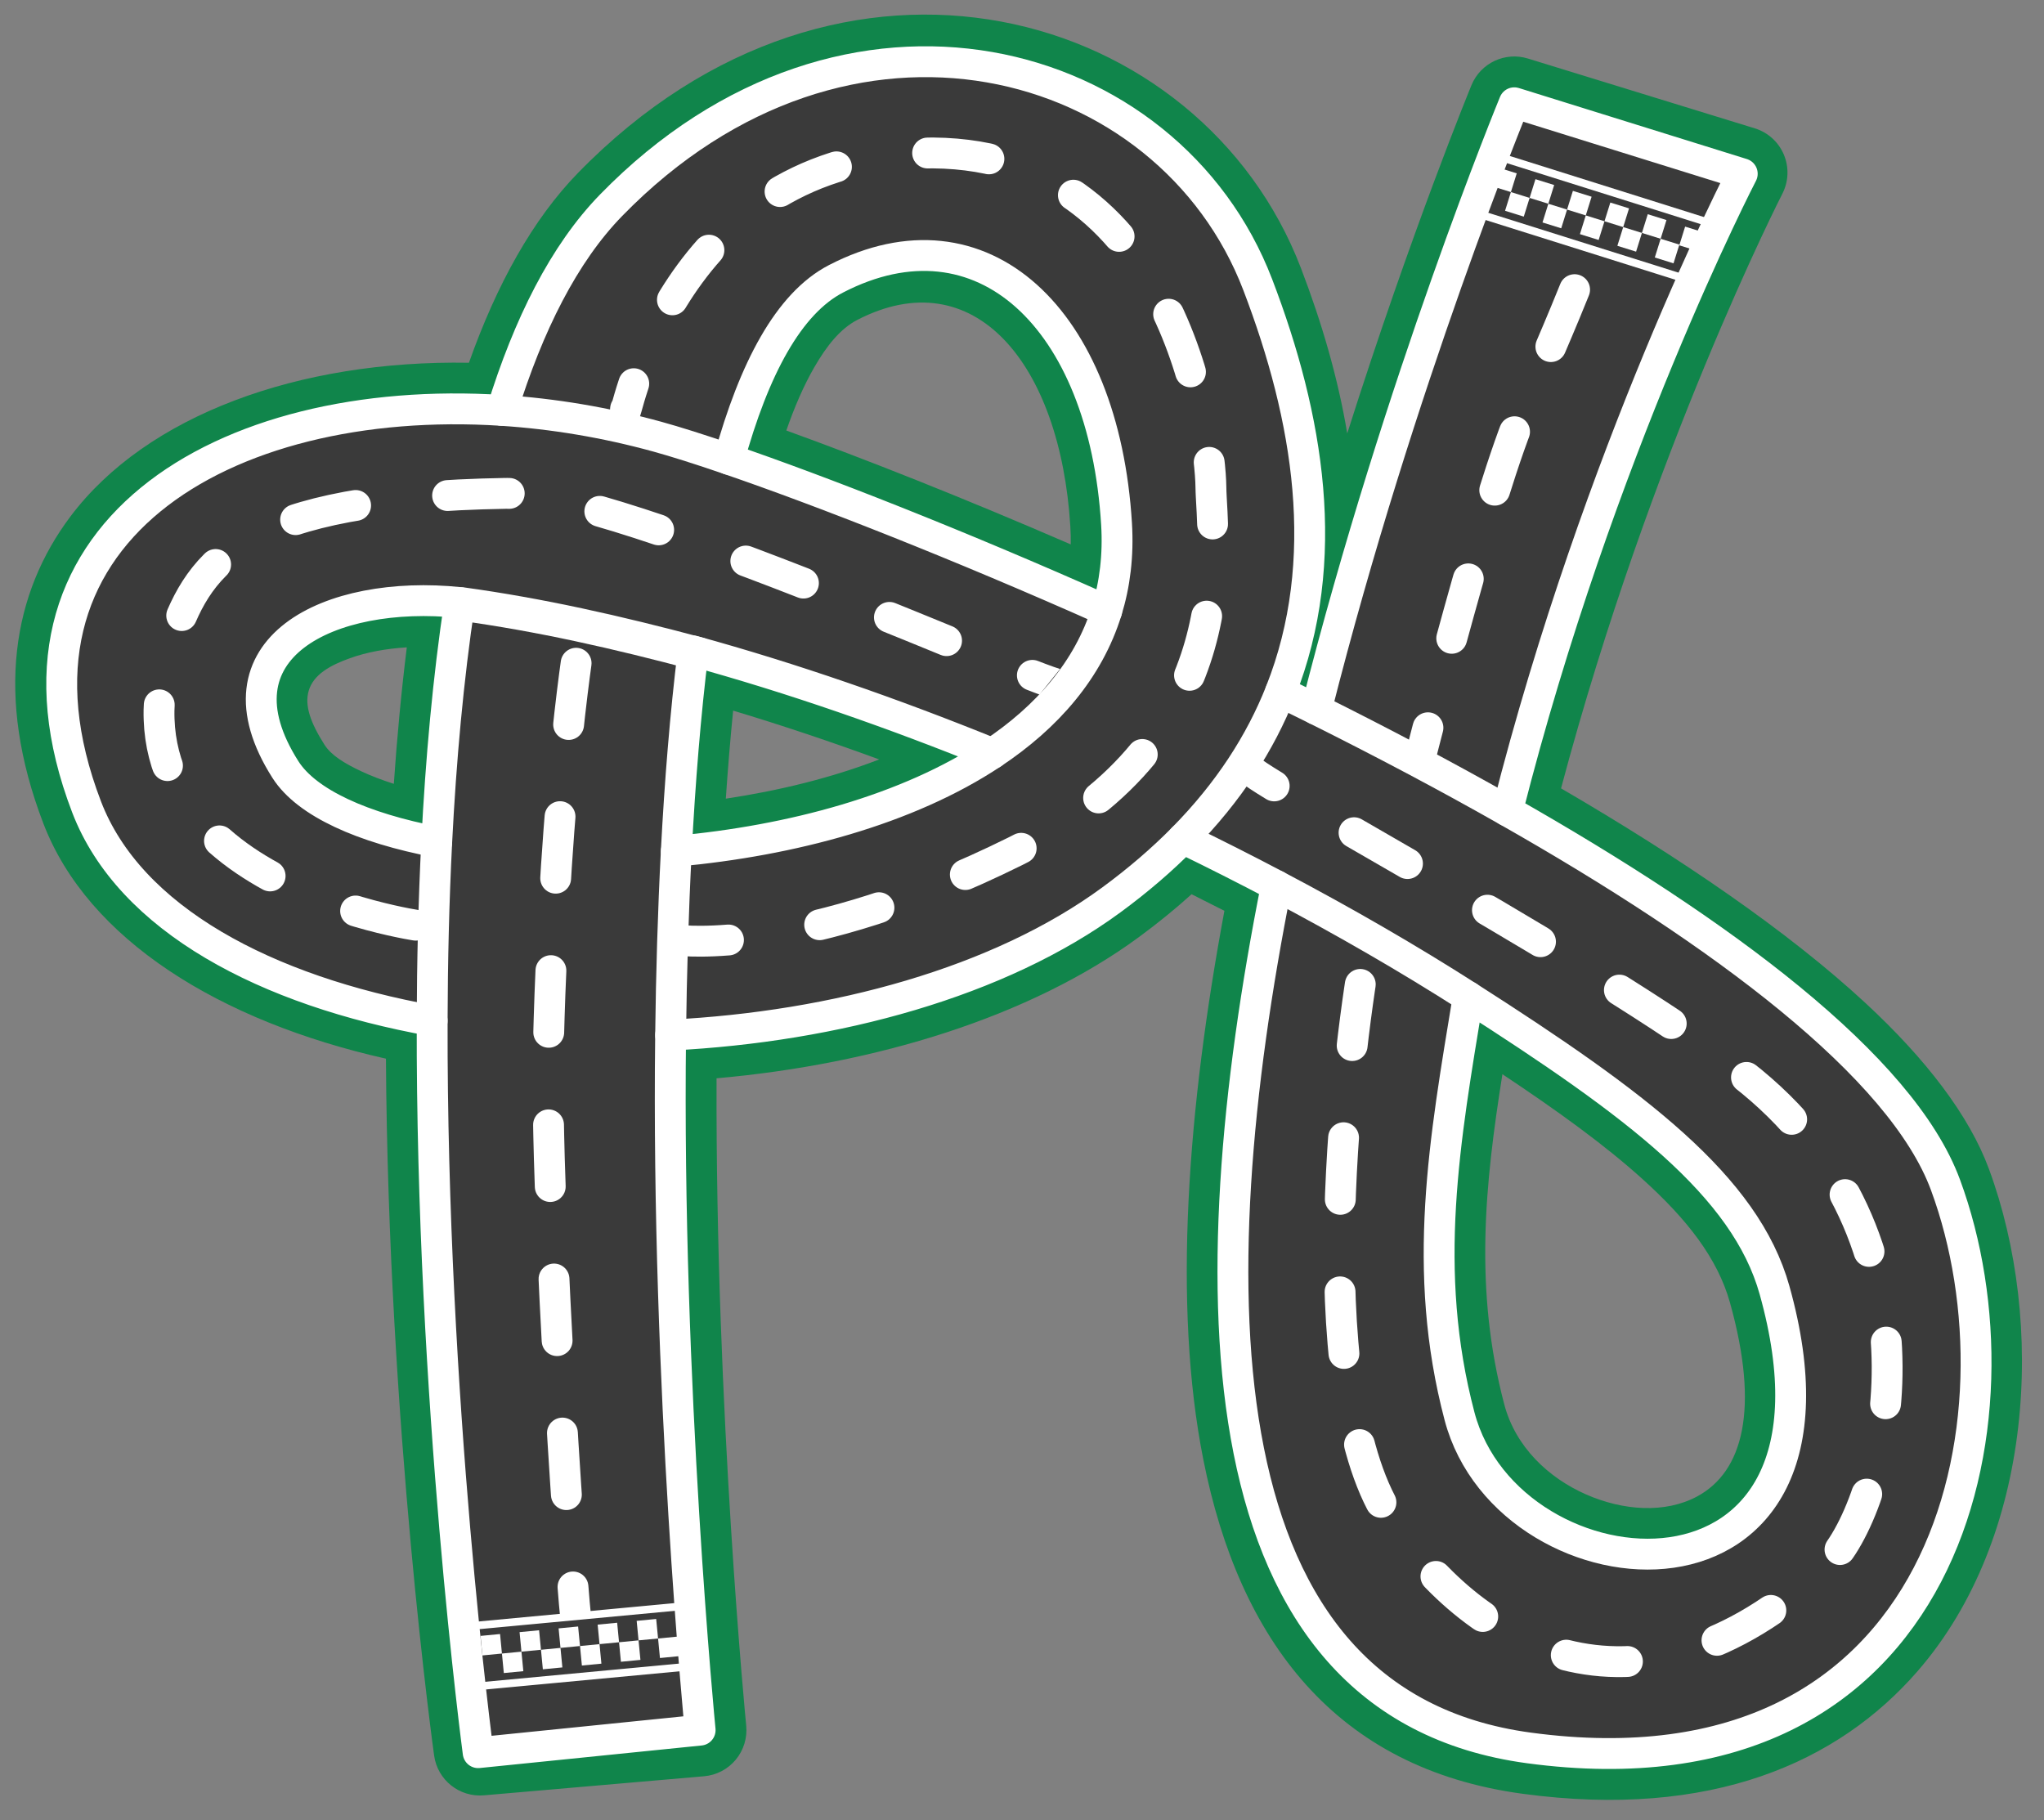 <?xml version="1.0" encoding="UTF-8" standalone="no"?><!DOCTYPE svg PUBLIC "-//W3C//DTD SVG 1.1//EN" "http://www.w3.org/Graphics/SVG/1.1/DTD/svg11.dtd"><svg width="100%" height="100%" viewBox="0 0 265 236" version="1.1" xmlns="http://www.w3.org/2000/svg" xmlns:xlink="http://www.w3.org/1999/xlink" xml:space="preserve" xmlns:serif="http://www.serif.com/" style="fill-rule:evenodd;clip-rule:evenodd;stroke-linecap:round;stroke-linejoin:round;stroke-miterlimit:1.5;"><rect x="0" y="0" width="265" height="236" fill="#808080" stroke="none"/><g><path d="M56.029,132.341c-21.478,-3.855 -39.223,-13.162 -44.803,-27.728c-13.556,-35.386 17.757,-53.734 53.845,-51.407c3.436,-11.102 8.048,-20.326 14.155,-26.593c30.578,-31.377 72.322,-19.785 83.837,10.296c6.585,17.199 9.723,35.699 2.953,52.785c1.547,0.756 3.095,1.52 4.641,2.291c10.725,-42.408 25.666,-78.662 25.666,-78.662l29.419,9.052c0,-0 -18.466,36.018 -30.314,82.754c27.755,15.756 51.111,33.089 56.798,48.484c11.099,30.046 0.687,80.371 -54,73c-42.859,-5.777 -43.094,-59.667 -32.747,-111.79c-3.945,-2.08 -7.989,-4.126 -12.11,-6.124c-2.697,2.733 -5.775,5.39 -9.269,7.957c-14.528,10.673 -35.795,16.469 -57.157,17.539c-0.551,45.485 3.829,90.11 3.829,90.11l-28.546,2.473c0,-0 -6.329,-45.375 -6.197,-94.437Zm3.566,-54.227c-16.862,-1.743 -32.61,5.907 -22.59,21.657c2.759,4.337 10.048,7.574 19.614,9.403c0.542,-10.694 1.49,-21.199 2.976,-31.06Zm83.888,1.069c1.061,-3.434 1.523,-7.178 1.276,-11.248c-1.621,-26.672 -17.437,-41.578 -36.366,-31.792c-6.154,3.182 -10.646,11.683 -13.881,23.411c11.723,4.022 29.496,10.949 48.971,19.629Zm46.869,50.044c-3.05,18.544 -6.127,35.429 -1.126,54.386c6.435,24.395 53.277,28.146 40.839,-16.347c-3.778,-13.516 -17.916,-24.099 -39.713,-38.039Zm-102.671,-18.872c14.876,-1.353 30.014,-5.373 40.968,-12.663c-12.867,-5.228 -26.001,-9.787 -38.778,-13.298c-1.011,8.185 -1.719,16.954 -2.19,25.961Z" style="fill:#10854b;"/><path d="M174.665,56.196c8.372,-26.387 16.111,-45.159 16.111,-45.159c1.181,-2.866 4.349,-4.36 7.311,-3.449l29.42,9.052c1.695,0.522 3.073,1.767 3.763,3.402c0.69,1.635 0.621,3.491 -0.189,5.07c0,-0 -17.023,33.232 -28.695,77.097c15.502,9.028 29.412,18.521 39.46,27.822c7.902,7.314 13.469,14.629 16.008,21.503c7.342,19.874 5.879,47.758 -9.274,65.161c-10.251,11.772 -26.685,19.162 -51.155,15.864c-24.248,-3.268 -36.744,-19.856 -41.409,-43.29c-4.021,-20.198 -2.014,-45.74 2.726,-71.187c-1.408,-0.721 -2.827,-1.439 -4.257,-2.15c-2.092,1.892 -4.366,3.747 -6.833,5.559c-14.082,10.346 -34.113,16.481 -54.753,18.305c-0.155,43.171 3.844,83.923 3.844,83.923c0.157,1.595 -0.332,3.187 -1.356,4.42c-1.025,1.233 -2.5,2.005 -4.097,2.144l-28.546,2.473c-3.18,0.275 -6.019,-1.988 -6.46,-5.149c-0,-0 -5.97,-42.786 -6.247,-90.356c-21.561,-4.853 -38.648,-15.44 -44.414,-30.492c-6.343,-16.557 -3.94,-29.897 3.512,-39.805c9.868,-13.122 29.59,-20.304 51.662,-19.926c3.597,-10.162 8.282,-18.599 14.132,-24.603c34.227,-35.121 80.848,-21.332 93.737,12.339c2.679,6.996 4.793,14.192 5.999,21.432Zm-118.636,76.145c-0.132,49.062 6.197,94.437 6.197,94.437l28.546,-2.473c-0,0 -4.38,-44.625 -3.829,-90.11c21.362,-1.07 42.629,-6.866 57.157,-17.539c3.494,-2.567 6.572,-5.224 9.269,-7.957c4.121,1.998 8.165,4.044 12.11,6.124c-10.347,52.123 -10.112,106.013 32.747,111.79c54.687,7.371 65.099,-42.954 54,-73c-5.687,-15.395 -29.043,-32.728 -56.798,-48.484c11.848,-46.736 30.314,-82.754 30.314,-82.754l-29.419,-9.052c-0,0 -14.941,36.254 -25.666,78.662c-1.546,-0.771 -3.094,-1.535 -4.641,-2.291c6.77,-17.086 3.632,-35.586 -2.953,-52.785c-11.515,-30.081 -53.259,-41.673 -83.837,-10.296c-6.107,6.267 -10.719,15.491 -14.155,26.593c-36.088,-2.327 -67.401,16.021 -53.845,51.407c5.58,14.566 23.325,23.873 44.803,27.728Zm134.323,-3.114c21.797,13.94 35.935,24.523 39.713,38.039c12.438,44.493 -34.404,40.742 -40.839,16.347c-5.001,-18.957 -1.924,-35.842 1.126,-54.386Zm4.433,10.04c-2.262,14.262 -3.702,27.862 0.243,42.816c1.451,5.5 5.724,9.524 10.619,11.672c4.769,2.092 10.228,2.502 14.411,0.236c5.913,-3.204 8.092,-11.289 4.229,-25.11c-1.615,-5.777 -5.588,-10.827 -11.342,-16.022c-4.876,-4.403 -10.979,-8.821 -18.16,-13.592Zm-107.104,-28.912c0.471,-9.007 1.179,-17.776 2.19,-25.961c12.777,3.511 25.911,8.07 38.778,13.298c-10.954,7.29 -26.092,11.31 -40.968,12.663Zm6.42,-6.812c6.91,-1.037 13.714,-2.7 19.885,-5.086c-6.322,-2.316 -12.659,-4.441 -18.937,-6.329c-0.37,3.72 -0.684,7.535 -0.948,11.415Zm49.382,-24.36c-19.475,-8.68 -37.248,-15.607 -48.971,-19.629c3.235,-11.728 7.727,-20.229 13.881,-23.411c18.929,-9.786 34.745,5.12 36.366,31.792c0.247,4.07 -0.215,7.814 -1.276,11.248Zm-4.664,-8.604c0.014,-0.746 -0.002,-1.506 -0.049,-2.28c-1.292,-21.261 -12.532,-34.627 -27.621,-26.826c-2.19,1.132 -3.957,3.326 -5.591,6.164c-1.347,2.339 -2.541,5.088 -3.614,8.177c9.918,3.584 22.79,8.659 36.875,14.765Zm-79.224,7.535c-1.486,9.861 -2.434,20.366 -2.976,31.06c-9.566,-1.829 -16.855,-5.066 -19.614,-9.403c-10.02,-15.75 5.728,-23.4 22.59,-21.657Zm-6.853,5.814c-2.671,0.158 -5.181,0.62 -7.364,1.402c-2.553,0.913 -4.721,2.102 -5.351,4.207c-0.576,1.926 0.25,4.198 2.04,7.013c0.879,1.382 2.601,2.426 4.744,3.433c1.282,0.602 2.705,1.148 4.248,1.638c0.415,-6.016 0.969,-11.941 1.683,-17.693Z" style="fill:#10854b;"/><path d="M56.029,132.341c-21.478,-3.855 -39.223,-13.162 -44.803,-27.728c-13.556,-35.386 17.757,-53.734 53.845,-51.407c3.436,-11.102 8.048,-20.326 14.155,-26.593c30.578,-31.377 72.322,-19.785 83.837,10.296c6.585,17.199 9.723,35.699 2.953,52.785c1.547,0.756 3.095,1.52 4.641,2.291c10.725,-42.408 25.666,-78.662 25.666,-78.662l29.557,9.206c0,0 -18.604,35.864 -30.452,82.6c27.755,15.756 51.111,33.089 56.798,48.484c11.099,30.046 0.687,80.371 -54,73c-42.859,-5.777 -43.094,-59.667 -32.747,-111.79c-3.945,-2.08 -7.989,-4.126 -12.11,-6.124c-2.697,2.733 -5.775,5.39 -9.269,7.957c-14.528,10.673 -35.795,16.469 -57.157,17.539c-0.551,45.485 3.829,90.11 3.829,90.11l-28.78,2.923c0,-0 -6.095,-45.825 -5.963,-94.887Zm3.566,-54.227c-16.862,-1.743 -32.61,5.907 -22.59,21.657c2.759,4.337 10.048,7.574 19.614,9.403c0.542,-10.694 1.49,-21.199 2.976,-31.06Zm83.888,1.069c1.061,-3.434 1.523,-7.178 1.276,-11.248c-1.621,-26.672 -17.437,-41.578 -36.366,-31.792c-6.154,3.182 -10.646,11.683 -13.881,23.411c11.723,4.022 29.496,10.949 48.971,19.629Zm46.869,50.044c-3.05,18.544 -6.127,35.429 -1.126,54.386c6.435,24.395 53.277,28.146 40.839,-16.347c-3.778,-13.516 -17.916,-24.099 -39.713,-38.039Zm-102.671,-18.872c14.876,-1.353 30.014,-5.373 40.968,-12.663c-12.867,-5.228 -26.001,-9.787 -38.778,-13.298c-1.011,8.185 -1.719,16.954 -2.19,25.961Z" style="fill:#3a3a3a;stroke:#fff;stroke-width:4px;"/><path d="M74.665,209.62c-0.091,1.987 -4.12,-52.934 -3.558,-74.509c0.896,-34.347 4.159,-52.93 4.159,-52.93" style="fill:none;fill-rule:nonzero;stroke:#fff;stroke-width:4px;stroke-linejoin:miter;stroke-miterlimit:1;stroke-dasharray:8,12,0,0,0,0;stroke-dashoffset:4;"/><path d="M76.765,209.21l0.346,3.862l-4.424,0.397l-0.346,-3.863l4.424,-0.396Z" style="fill:#3a3a3a;"/><path d="M81.103,53.004c-0.384,3.81 4.656,-30.999 36.746,-33.084c34.287,-2.228 39.071,36.583 39.141,43.192c0.07,6.61 4.539,32.432 -25.322,47.237c-27.632,13.7 -43.653,11.553 -43.653,11.553" style="fill:none;fill-rule:nonzero;stroke:#fff;stroke-width:4px;stroke-linejoin:miter;stroke-miterlimit:1;stroke-dasharray:8,12,0,0,0,0;stroke-dashoffset:4;"/><path d="M137.633,88.777c-0.922,0.87 -57.47,-25.062 -72.054,-24.815c-34.017,0.577 -39.592,8.731 -43.109,18.63c-11.219,31.578 32.096,37.463 32.096,37.463" style="fill:none;fill-rule:nonzero;stroke:#fff;stroke-width:4px;stroke-linejoin:miter;stroke-miterlimit:1;stroke-dasharray:8,12,0,0,0,0;stroke-dashoffset:4;"/><path d="M161.939,99.609c-0.151,1.259 49.033,27.327 65.197,40.639c26.262,21.629 17.282,55.679 9.584,62.826c-24.851,23.074 -46.476,9.68 -56.658,-6.496c-10.907,-17.325 -5.113,-62.208 -2.79,-74.421" style="fill:none;fill-rule:nonzero;stroke:#fff;stroke-width:4px;stroke-linejoin:miter;stroke-miterlimit:1;stroke-dasharray:8,12,0,0,0,0;stroke-dashoffset:4;"/><path d="M184.135,98.225c0,-0 8.777,-34.822 13.464,-45.339c4.686,-10.517 7.214,-17 7.214,-17" style="fill:none;fill-rule:nonzero;stroke:#fff;stroke-width:4px;stroke-linejoin:miter;stroke-miterlimit:1;stroke-dasharray:8,12,0,0,0,0;stroke-dashoffset:4;"/><path d="M56.029,132.341c0.021,-7.708 0.201,-15.486 0.59,-23.167" style="fill:#3a3a3a;stroke:#fff;stroke-width:4px;"/><path d="M166.016,89.694c-2.615,6.598 -6.706,12.985 -12.647,19.005" style="fill:#3a3a3a;stroke:#fff;stroke-width:4px;"/><path d="M128.649,97.692c7.115,-4.735 12.466,-10.849 14.834,-18.509" style="fill:#3a3a3a;stroke:#fff;stroke-width:4px;"/><path d="M94.512,59.554c-3.769,-1.294 -6.912,-2.286 -9.286,-2.941c-6.713,-1.85 -13.515,-2.978 -20.155,-3.407" style="fill:#3a3a3a;stroke:#fff;stroke-width:4px;"/><path d="M86.943,134.195c0.096,-7.975 0.328,-15.998 0.738,-23.84" style="fill:#3a3a3a;stroke:#fff;stroke-width:4px;"/><path d="M90.669,84.807c-10.805,-2.892 -20.714,-5.107 -30.745,-6.489" style="fill:#3a3a3a;stroke:#fff;stroke-width:4.35px;"/><path d="M195.428,105.129c-7.998,-4.54 -16.36,-8.95 -24.771,-13.144" style="fill:#3a3a3a;stroke:#fff;stroke-width:4px;"/><path d="M165.479,114.823c8.89,4.687 17.272,9.543 24.873,14.404" style="fill:#3a3a3a;stroke:#fff;stroke-width:4px;"/><g><path d="M60.376,210.877l28.576,-2.68" style="fill:none;stroke:#fff;stroke-width:1px;"/><path d="M61.062,218.712l28.576,-2.681" style="fill:none;stroke:#fff;stroke-width:1px;"/><g><path d="M64.831,211.845l0.244,2.53l-2.53,0.244l-0.244,-2.53l2.53,-0.244Z" style="fill:#fff;"/><path d="M67.605,214.131l0.244,2.531l-2.53,0.243l-0.244,-2.53l2.53,-0.244Z" style="fill:#fff;"/><path d="M69.892,211.357l0.244,2.53l-2.531,0.244l-0.243,-2.53l2.53,-0.244Z" style="fill:#fff;"/><path d="M72.666,213.644l0.244,2.53l-2.53,0.244l-0.244,-2.531l2.53,-0.243Z" style="fill:#fff;"/><path d="M74.952,210.869l0.244,2.531l-2.53,0.244l-0.244,-2.531l2.53,-0.244Z" style="fill:#fff;"/><path d="M77.727,213.156l0.243,2.53l-2.53,0.244l-0.244,-2.53l2.531,-0.244Z" style="fill:#fff;"/><path d="M80.013,210.382l0.244,2.53l-2.53,0.244l-0.244,-2.53l2.53,-0.244Z" style="fill:#fff;"/><path d="M82.787,212.668l0.244,2.53l-2.53,0.244l-0.244,-2.53l2.53,-0.244Z" style="fill:#fff;"/><path d="M85.073,209.894l0.244,2.53l-2.53,0.244l-0.244,-2.53l2.53,-0.244Z" style="fill:#fff;"/><path d="M87.848,212.18l0.243,2.531l-2.53,0.244l-0.244,-2.531l2.531,-0.244Z" style="fill:#fff;"/></g></g><g><path d="M192.91,19.854l28.428,8.946" style="fill:none;stroke:#fff;stroke-width:1px;"/><path d="M190.503,27.341l27.379,8.615" style="fill:none;stroke:#fff;stroke-width:1px;"/><g><path d="M196.642,22.474l-0.757,2.427l-2.427,-0.757l0.757,-2.427l2.427,0.757Z" style="fill:#fff;"/><path d="M198.311,25.658l-0.756,2.427l-2.427,-0.757l0.757,-2.427l2.426,0.757Z" style="fill:#fff;"/><path d="M201.495,23.988l-0.757,2.427l-2.427,-0.757l0.757,-2.427l2.427,0.757Z" style="fill:#fff;"/><path d="M203.165,27.172l-0.757,2.426l-2.427,-0.757l0.757,-2.426l2.427,0.757Z" style="fill:#fff;"/><path d="M206.348,25.502l-0.756,2.426l-2.427,-0.756l0.757,-2.427l2.426,0.757Z" style="fill:#fff;"/><path d="M208.018,28.685l-0.757,2.427l-2.426,-0.757l0.757,-2.427l2.426,0.757Z" style="fill:#fff;"/><path d="M211.202,27.015l-0.757,2.427l-2.427,-0.757l0.757,-2.426l2.427,0.756Z" style="fill:#fff;"/><path d="M212.872,30.199l-0.757,2.427l-2.427,-0.757l0.757,-2.427l2.427,0.757Z" style="fill:#fff;"/><path d="M216.055,28.529l-0.757,2.427l-2.426,-0.757l0.757,-2.427l2.426,0.757Z" style="fill:#fff;"/><path d="M217.725,31.713l-0.757,2.427l-2.426,-0.757l0.756,-2.427l2.427,0.757Z" style="fill:#fff;"/><path d="M220.9,30.136l-0.757,2.427l-2.426,-0.757l0.756,-2.427l2.427,0.757Z" style="fill:#fff;"/></g></g></g></svg>